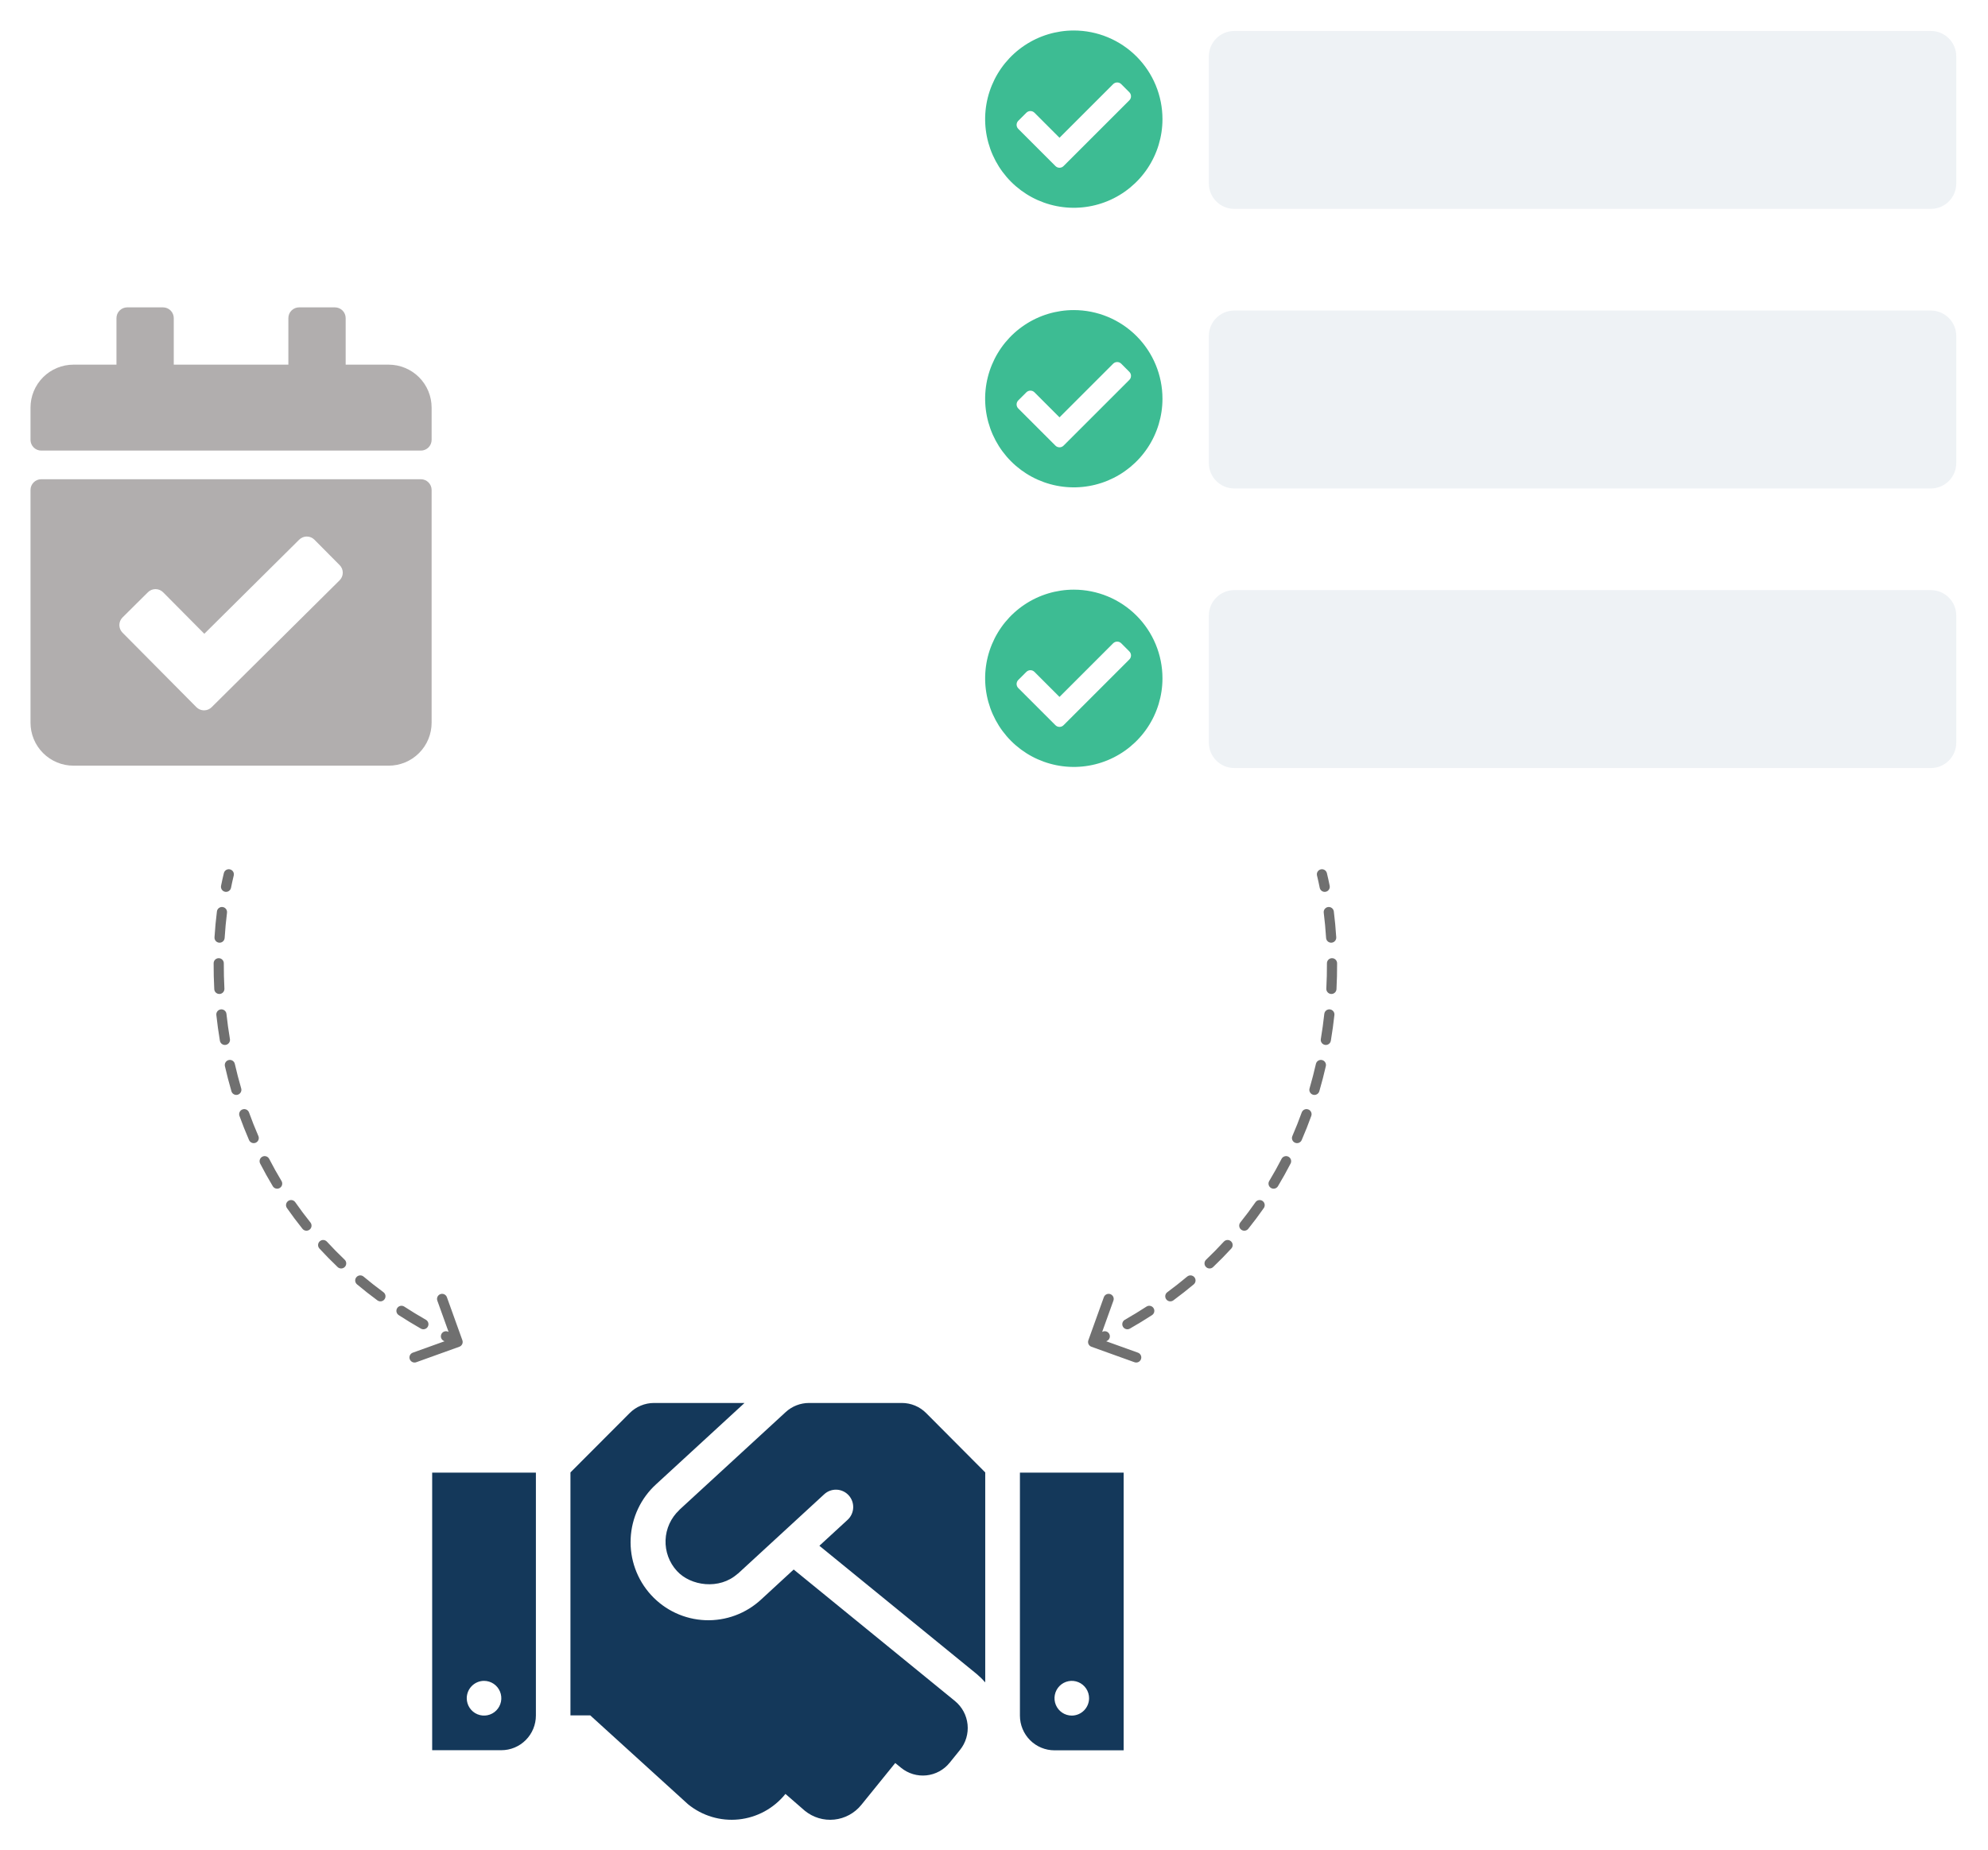 <svg width="391" height="364" viewBox="0 0 391 364" fill="none" xmlns="http://www.w3.org/2000/svg">
<g filter="url(#filter0_d_741_30653)">
<path d="M177.374 273H159.12C157.421 273 155.783 273.64 154.53 274.793L133.641 294.005C133.62 294.026 133.598 294.07 133.577 294.09C131.947 295.62 130.986 297.736 130.902 299.975C130.819 302.214 131.62 304.396 133.13 306.044C135.828 309.012 141.503 309.801 145.051 306.62C145.072 306.599 145.115 306.599 145.136 306.578L162.115 290.952C162.444 290.649 162.829 290.414 163.249 290.261C163.669 290.108 164.114 290.04 164.56 290.06C165.006 290.079 165.444 290.187 165.848 290.377C166.253 290.567 166.616 290.835 166.917 291.166C167.219 291.497 167.452 291.884 167.605 292.305C167.757 292.727 167.825 293.175 167.805 293.623C167.786 294.071 167.678 294.51 167.489 294.917C167.3 295.323 167.033 295.688 166.704 295.99L161.158 301.092L192.097 326.322C192.698 326.826 193.259 327.375 193.776 327.965V286.662L182.176 275.007C181.547 274.37 180.799 273.865 179.975 273.52C179.15 273.176 178.266 272.999 177.373 273H177.374ZM200.6 286.705V334.5C200.598 335.397 200.774 336.286 201.115 337.116C201.456 337.945 201.957 338.699 202.589 339.333C203.22 339.968 203.971 340.471 204.796 340.814C205.622 341.157 206.507 341.334 207.4 341.332H221V286.705H200.6ZM210.8 334.5C210.127 334.5 209.47 334.3 208.911 333.924C208.352 333.549 207.916 333.016 207.659 332.392C207.401 331.767 207.334 331.081 207.465 330.418C207.597 329.756 207.92 329.147 208.396 328.67C208.871 328.192 209.477 327.867 210.137 327.735C210.796 327.603 211.48 327.671 212.101 327.929C212.722 328.188 213.253 328.625 213.627 329.187C214 329.749 214.2 330.409 214.2 331.085C214.197 331.99 213.838 332.857 213.201 333.497C212.564 334.136 211.701 334.497 210.8 334.5ZM85 341.31H98.6C99.493 341.311 100.378 341.135 101.203 340.792C102.029 340.449 102.779 339.946 103.41 339.311C104.042 338.677 104.543 337.923 104.884 337.094C105.226 336.265 105.401 335.376 105.4 334.479V286.705H85V341.31ZM95.2 327.669C95.873 327.669 96.53 327.87 97.089 328.245C97.648 328.62 98.084 329.153 98.341 329.778C98.599 330.402 98.666 331.088 98.535 331.751C98.403 332.413 98.08 333.022 97.604 333.5C97.129 333.977 96.523 334.302 95.863 334.434C95.204 334.566 94.52 334.498 93.899 334.24C93.278 333.981 92.747 333.544 92.373 332.982C92 332.42 91.8 331.76 91.8 331.085C91.803 330.18 92.162 329.312 92.799 328.673C93.436 328.033 94.299 327.672 95.2 327.669ZM187.829 331.639L156.102 305.765L149.727 311.637C148.25 313.016 146.515 314.087 144.623 314.79C142.732 315.493 140.72 315.813 138.705 315.732C136.69 315.651 134.71 315.171 132.88 314.318C131.051 313.466 129.407 312.258 128.044 310.765C126.68 309.271 125.625 307.522 124.937 305.617C124.25 303.712 123.944 301.69 124.038 299.666C124.131 297.642 124.622 295.656 125.483 293.824C126.343 291.991 127.556 290.348 129.051 288.988L146.433 273H128.626C127.734 273.001 126.85 273.179 126.026 273.523C125.202 273.867 124.453 274.371 123.824 275.007L112.197 286.662V334.457H116.089L135.32 351.94C138.118 354.224 141.705 355.298 145.292 354.926C148.878 354.553 152.17 352.765 154.445 349.955L154.487 349.912L158.291 353.221C159.096 353.879 160.022 354.371 161.016 354.669C162.01 354.967 163.053 355.065 164.085 354.958C165.117 354.851 166.118 354.541 167.03 354.045C167.943 353.549 168.749 352.878 169.403 352.069L176.076 343.829L177.223 344.768C177.916 345.334 178.713 345.758 179.569 346.013C180.425 346.269 181.323 346.353 182.211 346.26C183.099 346.167 183.961 345.898 184.746 345.47C185.53 345.042 186.224 344.463 186.785 343.765L188.804 341.267C189.945 339.86 190.483 338.056 190.3 336.25C190.116 334.445 189.227 332.787 187.826 331.64L187.829 331.639Z" fill="#14385A"/>
<path d="M82.777 85.642H8.113C7.553 85.642 7.015 85.419 6.619 85.023C6.223 84.627 6 84.089 6 83.529V77.19C6 76.08 6.218 74.98 6.643 73.955C7.068 72.929 7.691 71.997 8.476 71.212C9.26 70.427 10.192 69.805 11.218 69.38C12.244 68.955 13.343 68.737 14.453 68.737H22.906V59.58C22.906 59.02 23.128 58.482 23.524 58.086C23.921 57.69 24.458 57.467 25.018 57.467H32.062C32.622 57.467 33.16 57.689 33.556 58.086C33.952 58.482 34.175 59.019 34.175 59.58V68.737H56.715V59.58C56.715 59.019 56.938 58.482 57.334 58.086C57.73 57.689 58.268 57.467 58.828 57.467H65.872C66.432 57.467 66.97 57.689 67.366 58.086C67.762 58.482 67.985 59.019 67.985 59.58V68.737H76.438C77.548 68.737 78.647 68.955 79.673 69.38C80.699 69.805 81.63 70.427 82.415 71.212C83.2 71.997 83.823 72.929 84.248 73.955C84.673 74.98 84.891 76.08 84.891 77.19V83.529C84.891 83.806 84.836 84.081 84.73 84.338C84.624 84.594 84.468 84.827 84.272 85.023C84.076 85.219 83.842 85.375 83.586 85.481C83.329 85.587 83.055 85.642 82.777 85.642ZM8.113 91.277H82.777C83.337 91.277 83.875 91.499 84.271 91.896C84.667 92.292 84.89 92.829 84.89 93.39V139.175C84.89 140.285 84.672 141.384 84.247 142.41C83.822 143.435 83.199 144.367 82.415 145.152C81.629 145.937 80.698 146.56 79.672 146.985C78.646 147.409 77.547 147.628 76.437 147.628H14.453C13.343 147.628 12.244 147.409 11.218 146.985C10.192 146.56 9.26 145.937 8.476 145.152C7.691 144.367 7.068 143.435 6.643 142.41C6.218 141.384 6 140.285 6 139.175V93.39C6 92.829 6.223 92.292 6.619 91.896C7.015 91.499 7.553 91.277 8.113 91.277ZM66.8 108.173L61.84 103.173C61.445 102.775 60.909 102.55 60.349 102.548C59.788 102.546 59.25 102.766 58.852 103.161L40.183 121.682L32.083 113.52C31.688 113.122 31.152 112.897 30.591 112.895C30.031 112.893 29.493 113.113 29.095 113.508L24.1 118.467C23.702 118.861 23.477 119.398 23.475 119.958C23.473 120.519 23.693 121.057 24.088 121.455L38.631 136.12C39.026 136.518 39.562 136.742 40.123 136.745C40.683 136.747 41.221 136.526 41.619 136.132L66.793 111.161C67.191 110.766 67.415 110.23 67.418 109.669C67.42 109.109 67.2 108.571 66.805 108.173H66.8Z" fill="#B1AEAE"/>
<path d="M228.634 130.437C228.634 133.886 227.611 137.258 225.695 140.125C223.779 142.993 221.056 145.228 217.87 146.548C214.683 147.868 211.177 148.214 207.794 147.541C204.412 146.868 201.304 145.208 198.866 142.769C196.427 140.33 194.766 137.223 194.093 133.84C193.42 130.458 193.765 126.951 195.085 123.765C196.405 120.579 198.64 117.855 201.508 115.939C204.375 114.023 207.747 113 211.196 113C213.486 113 215.753 113.451 217.869 114.327C219.985 115.203 221.907 116.488 223.526 118.107C225.146 119.726 226.43 121.648 227.306 123.764C228.183 125.88 228.634 128.147 228.634 130.437ZM209.179 139.67L222.117 126.737C222.221 126.633 222.304 126.509 222.361 126.372C222.417 126.236 222.446 126.089 222.446 125.942C222.446 125.794 222.417 125.647 222.361 125.511C222.304 125.374 222.221 125.25 222.117 125.146L220.526 123.551C220.421 123.447 220.297 123.364 220.161 123.307C220.024 123.251 219.878 123.221 219.73 123.221C219.583 123.221 219.436 123.251 219.3 123.307C219.163 123.364 219.039 123.447 218.935 123.551L208.384 134.102L203.458 129.176C203.353 129.072 203.229 128.989 203.093 128.932C202.956 128.876 202.81 128.846 202.662 128.846C202.515 128.846 202.368 128.876 202.232 128.932C202.095 128.989 201.971 129.072 201.867 129.176L200.275 130.766C200.17 130.87 200.087 130.994 200.031 131.131C199.974 131.267 199.945 131.414 199.945 131.562C199.945 131.709 199.974 131.856 200.031 131.992C200.087 132.129 200.17 132.253 200.275 132.357L207.588 139.67C207.692 139.774 207.816 139.857 207.953 139.914C208.089 139.97 208.236 140 208.383 140C208.531 140 208.677 139.97 208.814 139.914C208.95 139.857 209.074 139.774 209.179 139.67Z" fill="#3DBC93"/>
<path d="M379.758 113.092H242.758C239.996 113.092 237.758 115.33 237.758 118.092V143.092C237.758 145.853 239.996 148.092 242.758 148.092H379.758C382.519 148.092 384.758 145.853 384.758 143.092V118.092C384.758 115.33 382.519 113.092 379.758 113.092Z" fill="#EEF2F5"/>
<path d="M228.634 75.437C228.634 78.886 227.611 82.257 225.695 85.125C223.779 87.993 221.056 90.228 217.87 91.548C214.683 92.868 211.177 93.214 207.794 92.541C204.412 91.868 201.304 90.208 198.866 87.769C196.427 85.33 194.766 82.223 194.093 78.84C193.42 75.458 193.765 71.951 195.085 68.765C196.405 65.579 198.64 62.855 201.508 60.939C204.375 59.023 207.747 58 211.196 58C213.486 58 215.753 58.451 217.869 59.327C219.985 60.203 221.907 61.488 223.526 63.107C225.146 64.726 226.43 66.648 227.306 68.764C228.183 70.879 228.634 73.147 228.634 75.437ZM209.179 84.67L222.117 71.737C222.221 71.632 222.304 71.508 222.361 71.372C222.417 71.236 222.446 71.089 222.446 70.942C222.446 70.794 222.417 70.647 222.361 70.511C222.304 70.374 222.221 70.251 222.117 70.146L220.526 68.551C220.421 68.447 220.297 68.364 220.161 68.307C220.024 68.251 219.878 68.222 219.73 68.222C219.583 68.222 219.436 68.251 219.3 68.307C219.163 68.364 219.039 68.447 218.935 68.551L208.384 79.102L203.458 74.176C203.353 74.072 203.229 73.989 203.093 73.932C202.956 73.876 202.81 73.847 202.662 73.847C202.515 73.847 202.368 73.876 202.232 73.932C202.095 73.989 201.971 74.072 201.867 74.176L200.275 75.766C200.17 75.871 200.087 75.995 200.031 76.131C199.974 76.267 199.945 76.414 199.945 76.561C199.945 76.709 199.974 76.856 200.031 76.992C200.087 77.129 200.17 77.252 200.275 77.357L207.588 84.67C207.692 84.775 207.816 84.857 207.953 84.914C208.089 84.97 208.236 84.999 208.383 84.999C208.531 84.999 208.677 84.97 208.814 84.914C208.95 84.857 209.074 84.775 209.179 84.67Z" fill="#3DBC93"/>
<path d="M379.758 58.092H242.758C239.996 58.092 237.758 60.33 237.758 63.092V88.092C237.758 90.853 239.996 93.092 242.758 93.092H379.758C382.519 93.092 384.758 90.853 384.758 88.092V63.092C384.758 60.33 382.519 58.092 379.758 58.092Z" fill="#EEF2F5"/>
<path d="M228.634 20.437C228.634 23.886 227.611 27.258 225.695 30.125C223.779 32.993 221.056 35.228 217.87 36.548C214.683 37.868 211.177 38.214 207.794 37.541C204.412 36.868 201.304 35.208 198.866 32.769C196.427 30.33 194.766 27.223 194.093 23.84C193.42 20.458 193.765 16.951 195.085 13.765C196.405 10.579 198.64 7.855 201.508 5.939C204.375 4.023 207.747 3 211.196 3C213.486 3 215.753 3.451 217.869 4.327C219.985 5.203 221.907 6.488 223.526 8.107C225.146 9.726 226.43 11.648 227.306 13.764C228.183 15.88 228.634 18.147 228.634 20.437ZM209.179 29.67L222.117 16.737C222.221 16.633 222.304 16.509 222.361 16.372C222.417 16.235 222.446 16.089 222.446 15.941C222.446 15.794 222.417 15.648 222.361 15.511C222.304 15.374 222.221 15.251 222.117 15.146L220.526 13.551C220.421 13.447 220.297 13.364 220.161 13.307C220.024 13.251 219.878 13.222 219.73 13.222C219.583 13.222 219.436 13.251 219.3 13.307C219.163 13.364 219.039 13.447 218.935 13.551L208.384 24.102L203.458 19.176C203.353 19.072 203.229 18.989 203.093 18.932C202.956 18.876 202.81 18.846 202.662 18.846C202.515 18.846 202.368 18.876 202.232 18.932C202.095 18.989 201.971 19.072 201.867 19.176L200.275 20.766C200.17 20.87 200.087 20.994 200.031 21.131C199.974 21.267 199.945 21.414 199.945 21.561C199.945 21.709 199.974 21.855 200.031 21.992C200.087 22.128 200.17 22.253 200.275 22.357L207.588 29.67C207.692 29.774 207.816 29.857 207.953 29.914C208.089 29.97 208.236 30 208.383 30C208.531 30 208.677 29.97 208.814 29.914C208.95 29.857 209.074 29.774 209.179 29.67Z" fill="#3DBC93"/>
<path d="M379.758 3.092H242.758C239.996 3.092 237.758 5.33 237.758 8.092V33.092C237.758 35.853 239.996 38.092 242.758 38.092H379.758C382.519 38.092 384.758 35.853 384.758 33.092V8.092C384.758 5.33 382.519 3.092 379.758 3.092Z" fill="#EEF2F5"/>
</g>
<path d="M45.971 172.237C46.102 171.701 45.774 171.159 45.237 171.029C44.7 170.898 44.159 171.226 44.029 171.763L45.971 172.237ZM90.338 264.941C90.858 264.754 91.128 264.181 90.941 263.662L87.896 255.192C87.709 254.673 87.136 254.403 86.617 254.59C86.097 254.777 85.827 255.349 86.014 255.869L88.721 263.397L81.192 266.104C80.673 266.291 80.403 266.864 80.59 267.383C80.777 267.903 81.349 268.173 81.869 267.986L90.338 264.941ZM43.477 174.258C43.369 174.799 43.721 175.326 44.262 175.434C44.804 175.542 45.331 175.19 45.438 174.648L43.477 174.258ZM44.648 179.554C44.717 179.006 44.329 178.506 43.781 178.437C43.233 178.368 42.733 178.757 42.664 179.305L44.648 179.554ZM42.188 184.391C42.154 184.942 42.572 185.417 43.123 185.451C43.675 185.486 44.15 185.067 44.184 184.516L42.188 184.391ZM44.018 189.505C44.021 188.953 43.575 188.503 43.023 188.501C42.47 188.498 42.021 188.944 42.018 189.496L44.018 189.505ZM42.141 194.593C42.17 195.145 42.64 195.569 43.192 195.54C43.743 195.511 44.167 195.04 44.138 194.489L42.141 194.593ZM44.538 199.458C44.478 198.908 43.985 198.512 43.436 198.572C42.887 198.632 42.49 199.125 42.55 199.674L44.538 199.458ZM43.248 204.734C43.339 205.279 43.855 205.647 44.399 205.556C44.944 205.465 45.312 204.949 45.221 204.404L43.248 204.734ZM46.184 209.29C46.062 208.752 45.526 208.415 44.987 208.537C44.449 208.66 44.112 209.196 44.234 209.735L46.184 209.29ZM45.518 214.68C45.673 215.21 46.228 215.514 46.758 215.359C47.288 215.204 47.592 214.649 47.438 214.119L45.518 214.68ZM48.979 218.852C48.792 218.332 48.219 218.063 47.699 218.25C47.18 218.437 46.91 219.01 47.098 219.53L48.979 218.852ZM48.983 224.283C49.203 224.79 49.792 225.022 50.299 224.802C50.805 224.582 51.038 223.993 50.818 223.487L48.983 224.283ZM52.945 227.981C52.693 227.489 52.09 227.296 51.599 227.548C51.108 227.801 50.914 228.404 51.166 228.895L52.945 227.981ZM53.653 233.361C53.938 233.834 54.552 233.987 55.025 233.702C55.498 233.418 55.651 232.803 55.367 232.33L53.653 233.361ZM58.075 236.509C57.759 236.056 57.136 235.945 56.683 236.26C56.23 236.576 56.119 237.2 56.434 237.653L58.075 236.509ZM59.493 241.739C59.839 242.17 60.468 242.239 60.899 241.893C61.33 241.548 61.398 240.918 61.053 240.488L59.493 241.739ZM64.296 244.262C63.922 243.855 63.289 243.829 62.883 244.202C62.476 244.576 62.45 245.209 62.823 245.615L64.296 244.262ZM66.408 249.265C66.808 249.646 67.441 249.63 67.822 249.231C68.203 248.831 68.187 248.198 67.788 247.817L66.408 249.265ZM71.501 251.134C71.078 250.78 70.447 250.836 70.093 251.259C69.738 251.683 69.794 252.313 70.218 252.668L71.501 251.134ZM74.227 255.818C74.671 256.145 75.297 256.05 75.625 255.606C75.953 255.161 75.858 254.535 75.413 254.208L74.227 255.818ZM79.509 257.041C79.045 256.74 78.426 256.872 78.125 257.335C77.825 257.798 77.956 258.418 78.42 258.718L79.509 257.041ZM82.773 261.371C83.252 261.645 83.863 261.479 84.137 260.999C84.411 260.52 84.245 259.909 83.765 259.635L82.773 261.371ZM88.162 261.993C87.668 261.745 87.067 261.944 86.819 262.437C86.571 262.93 86.77 263.532 87.263 263.78L88.162 261.993ZM44.029 171.763C43.834 172.559 43.65 173.392 43.477 174.258L45.438 174.648C45.606 173.809 45.784 173.005 45.971 172.237L44.029 171.763ZM42.664 179.305C42.46 180.924 42.299 182.624 42.188 184.391L44.184 184.516C44.292 182.79 44.45 181.132 44.648 179.554L42.664 179.305ZM42.018 189.496C42.011 191.154 42.05 192.855 42.141 194.593L44.138 194.489C44.049 192.789 44.011 191.125 44.018 189.505L42.018 189.496ZM42.55 199.674C42.731 201.338 42.962 203.027 43.248 204.734L45.221 204.404C44.941 202.736 44.716 201.085 44.538 199.458L42.55 199.674ZM44.234 209.735C44.608 211.374 45.034 213.024 45.518 214.68L47.438 214.119C46.966 212.503 46.549 210.892 46.184 209.29L44.234 209.735ZM47.098 219.53C47.669 221.116 48.297 222.702 48.983 224.283L50.818 223.487C50.148 221.945 49.537 220.399 48.979 218.852L47.098 219.53ZM51.166 228.895C51.937 230.393 52.765 231.883 53.653 233.361L55.367 232.33C54.502 230.892 53.696 229.44 52.945 227.981L51.166 228.895ZM56.434 237.653C57.395 239.031 58.414 240.395 59.493 241.739L61.053 240.488C60.002 239.178 59.011 237.851 58.075 236.509L56.434 237.653ZM62.823 245.615C63.961 246.853 65.155 248.07 66.408 249.265L67.788 247.817C66.567 246.653 65.404 245.467 64.296 244.262L62.823 245.615ZM70.218 252.668C71.5 253.742 72.836 254.792 74.227 255.818L75.413 254.208C74.055 253.207 72.752 252.182 71.501 251.134L70.218 252.668ZM78.42 258.718C79.821 259.628 81.271 260.513 82.773 261.371L83.765 259.635C82.296 258.795 80.878 257.93 79.509 257.041L78.42 258.718ZM87.263 263.78C88.021 264.161 88.792 264.536 89.574 264.905L90.426 263.095C89.659 262.734 88.904 262.367 88.162 261.993L87.263 263.78Z" fill="#707070"/>
<path d="M259.029 172.237C258.898 171.701 259.226 171.159 259.763 171.029C260.299 170.898 260.841 171.226 260.972 171.763L259.029 172.237ZM214.662 264.941C214.142 264.754 213.872 264.181 214.059 263.662L217.104 255.192C217.291 254.673 217.864 254.403 218.384 254.59C218.903 254.777 219.173 255.349 218.986 255.869L216.279 263.397L223.808 266.104C224.327 266.291 224.597 266.864 224.41 267.383C224.223 267.903 223.651 268.173 223.131 267.986L214.662 264.941ZM261.523 174.258C261.631 174.799 261.279 175.326 260.738 175.434C260.196 175.542 259.669 175.19 259.562 174.648L261.523 174.258ZM260.352 179.554C260.283 179.006 260.671 178.506 261.219 178.437C261.767 178.368 262.267 178.757 262.336 179.305L260.352 179.554ZM262.812 184.391C262.847 184.942 262.428 185.417 261.876 185.451C261.325 185.486 260.85 185.067 260.816 184.516L262.812 184.391ZM260.982 189.505C260.979 188.953 261.425 188.503 261.977 188.501C262.53 188.498 262.979 188.944 262.982 189.496L260.982 189.505ZM262.859 194.593C262.83 195.145 262.36 195.569 261.808 195.54C261.257 195.511 260.833 195.04 260.862 194.489L262.859 194.593ZM260.462 199.458C260.522 198.908 261.015 198.512 261.564 198.572C262.113 198.632 262.51 199.125 262.45 199.674L260.462 199.458ZM261.752 204.734C261.661 205.279 261.146 205.647 260.601 205.556C260.056 205.465 259.688 204.949 259.779 204.404L261.752 204.734ZM258.816 209.29C258.938 208.752 259.474 208.415 260.013 208.537C260.551 208.66 260.888 209.196 260.766 209.735L258.816 209.29ZM259.482 214.68C259.327 215.21 258.772 215.514 258.242 215.359C257.712 215.204 257.408 214.649 257.562 214.119L259.482 214.68ZM256.021 218.852C256.208 218.332 256.781 218.063 257.301 218.25C257.82 218.437 258.09 219.01 257.902 219.53L256.021 218.852ZM256.017 224.283C255.797 224.79 255.208 225.022 254.701 224.802C254.195 224.582 253.962 223.993 254.182 223.487L256.017 224.283ZM252.055 227.981C252.307 227.489 252.91 227.296 253.401 227.548C253.893 227.801 254.086 228.404 253.833 228.895L252.055 227.981ZM251.347 233.361C251.062 233.834 250.448 233.987 249.975 233.702C249.501 233.418 249.348 232.803 249.633 232.33L251.347 233.361ZM246.925 236.509C247.241 236.056 247.864 235.945 248.317 236.26C248.77 236.576 248.881 237.2 248.566 237.653L246.925 236.509ZM245.507 241.739C245.161 242.17 244.532 242.239 244.101 241.893C243.671 241.548 243.602 240.918 243.947 240.488L245.507 241.739ZM240.704 244.262C241.078 243.855 241.711 243.829 242.117 244.202C242.524 244.576 242.55 245.209 242.177 245.615L240.704 244.262ZM238.592 249.265C238.192 249.646 237.56 249.63 237.178 249.231C236.797 248.831 236.813 248.198 237.212 247.817L238.592 249.265ZM233.499 251.134C233.922 250.78 234.553 250.836 234.907 251.259C235.262 251.683 235.206 252.313 234.783 252.668L233.499 251.134ZM230.773 255.818C230.329 256.145 229.703 256.05 229.375 255.606C229.047 255.161 229.142 254.535 229.587 254.208L230.773 255.818ZM225.491 257.041C225.955 256.74 226.574 256.872 226.875 257.335C227.175 257.798 227.044 258.418 226.58 258.718L225.491 257.041ZM222.227 261.371C221.748 261.645 221.137 261.479 220.863 260.999C220.589 260.52 220.755 259.909 221.235 259.635L222.227 261.371ZM216.838 261.993C217.332 261.745 217.933 261.944 218.181 262.437C218.429 262.93 218.23 263.532 217.737 263.78L216.838 261.993ZM260.972 171.763C261.166 172.559 261.35 173.392 261.523 174.258L259.562 174.648C259.394 173.809 259.216 173.005 259.029 172.237L260.972 171.763ZM262.336 179.305C262.54 180.924 262.701 182.624 262.812 184.391L260.816 184.516C260.708 182.79 260.55 181.132 260.352 179.554L262.336 179.305ZM262.982 189.496C262.989 191.154 262.95 192.855 262.859 194.593L260.862 194.489C260.951 192.789 260.989 191.125 260.982 189.505L262.982 189.496ZM262.45 199.674C262.269 201.338 262.038 203.027 261.752 204.734L259.779 204.404C260.059 202.736 260.284 201.085 260.462 199.458L262.45 199.674ZM260.766 209.735C260.392 211.374 259.966 213.024 259.482 214.68L257.562 214.119C258.034 212.503 258.451 210.892 258.816 209.29L260.766 209.735ZM257.902 219.53C257.331 221.116 256.703 222.702 256.017 224.283L254.182 223.487C254.852 221.945 255.463 220.399 256.021 218.852L257.902 219.53ZM253.833 228.895C253.063 230.393 252.235 231.883 251.347 233.361L249.633 232.33C250.498 230.892 251.304 229.44 252.055 227.981L253.833 228.895ZM248.566 237.653C247.605 239.031 246.586 240.395 245.507 241.739L243.947 240.488C244.998 239.178 245.989 237.851 246.925 236.509L248.566 237.653ZM242.177 245.615C241.039 246.853 239.845 248.07 238.592 249.265L237.212 247.817C238.433 246.653 239.596 245.467 240.704 244.262L242.177 245.615ZM234.783 252.668C233.5 253.742 232.164 254.792 230.773 255.818L229.587 254.208C230.945 253.207 232.248 252.182 233.499 251.134L234.783 252.668ZM226.58 258.718C225.179 259.628 223.729 260.513 222.227 261.371L221.235 259.635C222.704 258.795 224.122 257.93 225.491 257.041L226.58 258.718ZM217.737 263.78C216.979 264.161 216.208 264.536 215.426 264.905L214.574 263.095C215.341 262.734 216.095 262.367 216.838 261.993L217.737 263.78Z" fill="#707070"/>
<defs>
<filter id="filter0_d_741_30653" x="0" y="0" width="390.758" height="364" filterUnits="userSpaceOnUse" color-interpolation-filters="sRGB">
<feFlood flood-opacity="0" result="BackgroundImageFix"/>
<feColorMatrix in="SourceAlpha" type="matrix" values="0 0 0 0 0 0 0 0 0 0 0 0 0 0 0 0 0 0 127 0" result="hardAlpha"/>
<feOffset dy="3"/>
<feGaussianBlur stdDeviation="3"/>
<feComposite in2="hardAlpha" operator="out"/>
<feColorMatrix type="matrix" values="0 0 0 0 0 0 0 0 0 0 0 0 0 0 0 0 0 0 0.16 0"/>
<feBlend mode="normal" in2="BackgroundImageFix" result="effect1_dropShadow_741_30653"/>
<feBlend mode="normal" in="SourceGraphic" in2="effect1_dropShadow_741_30653" result="shape"/>
</filter>
</defs>
</svg>
